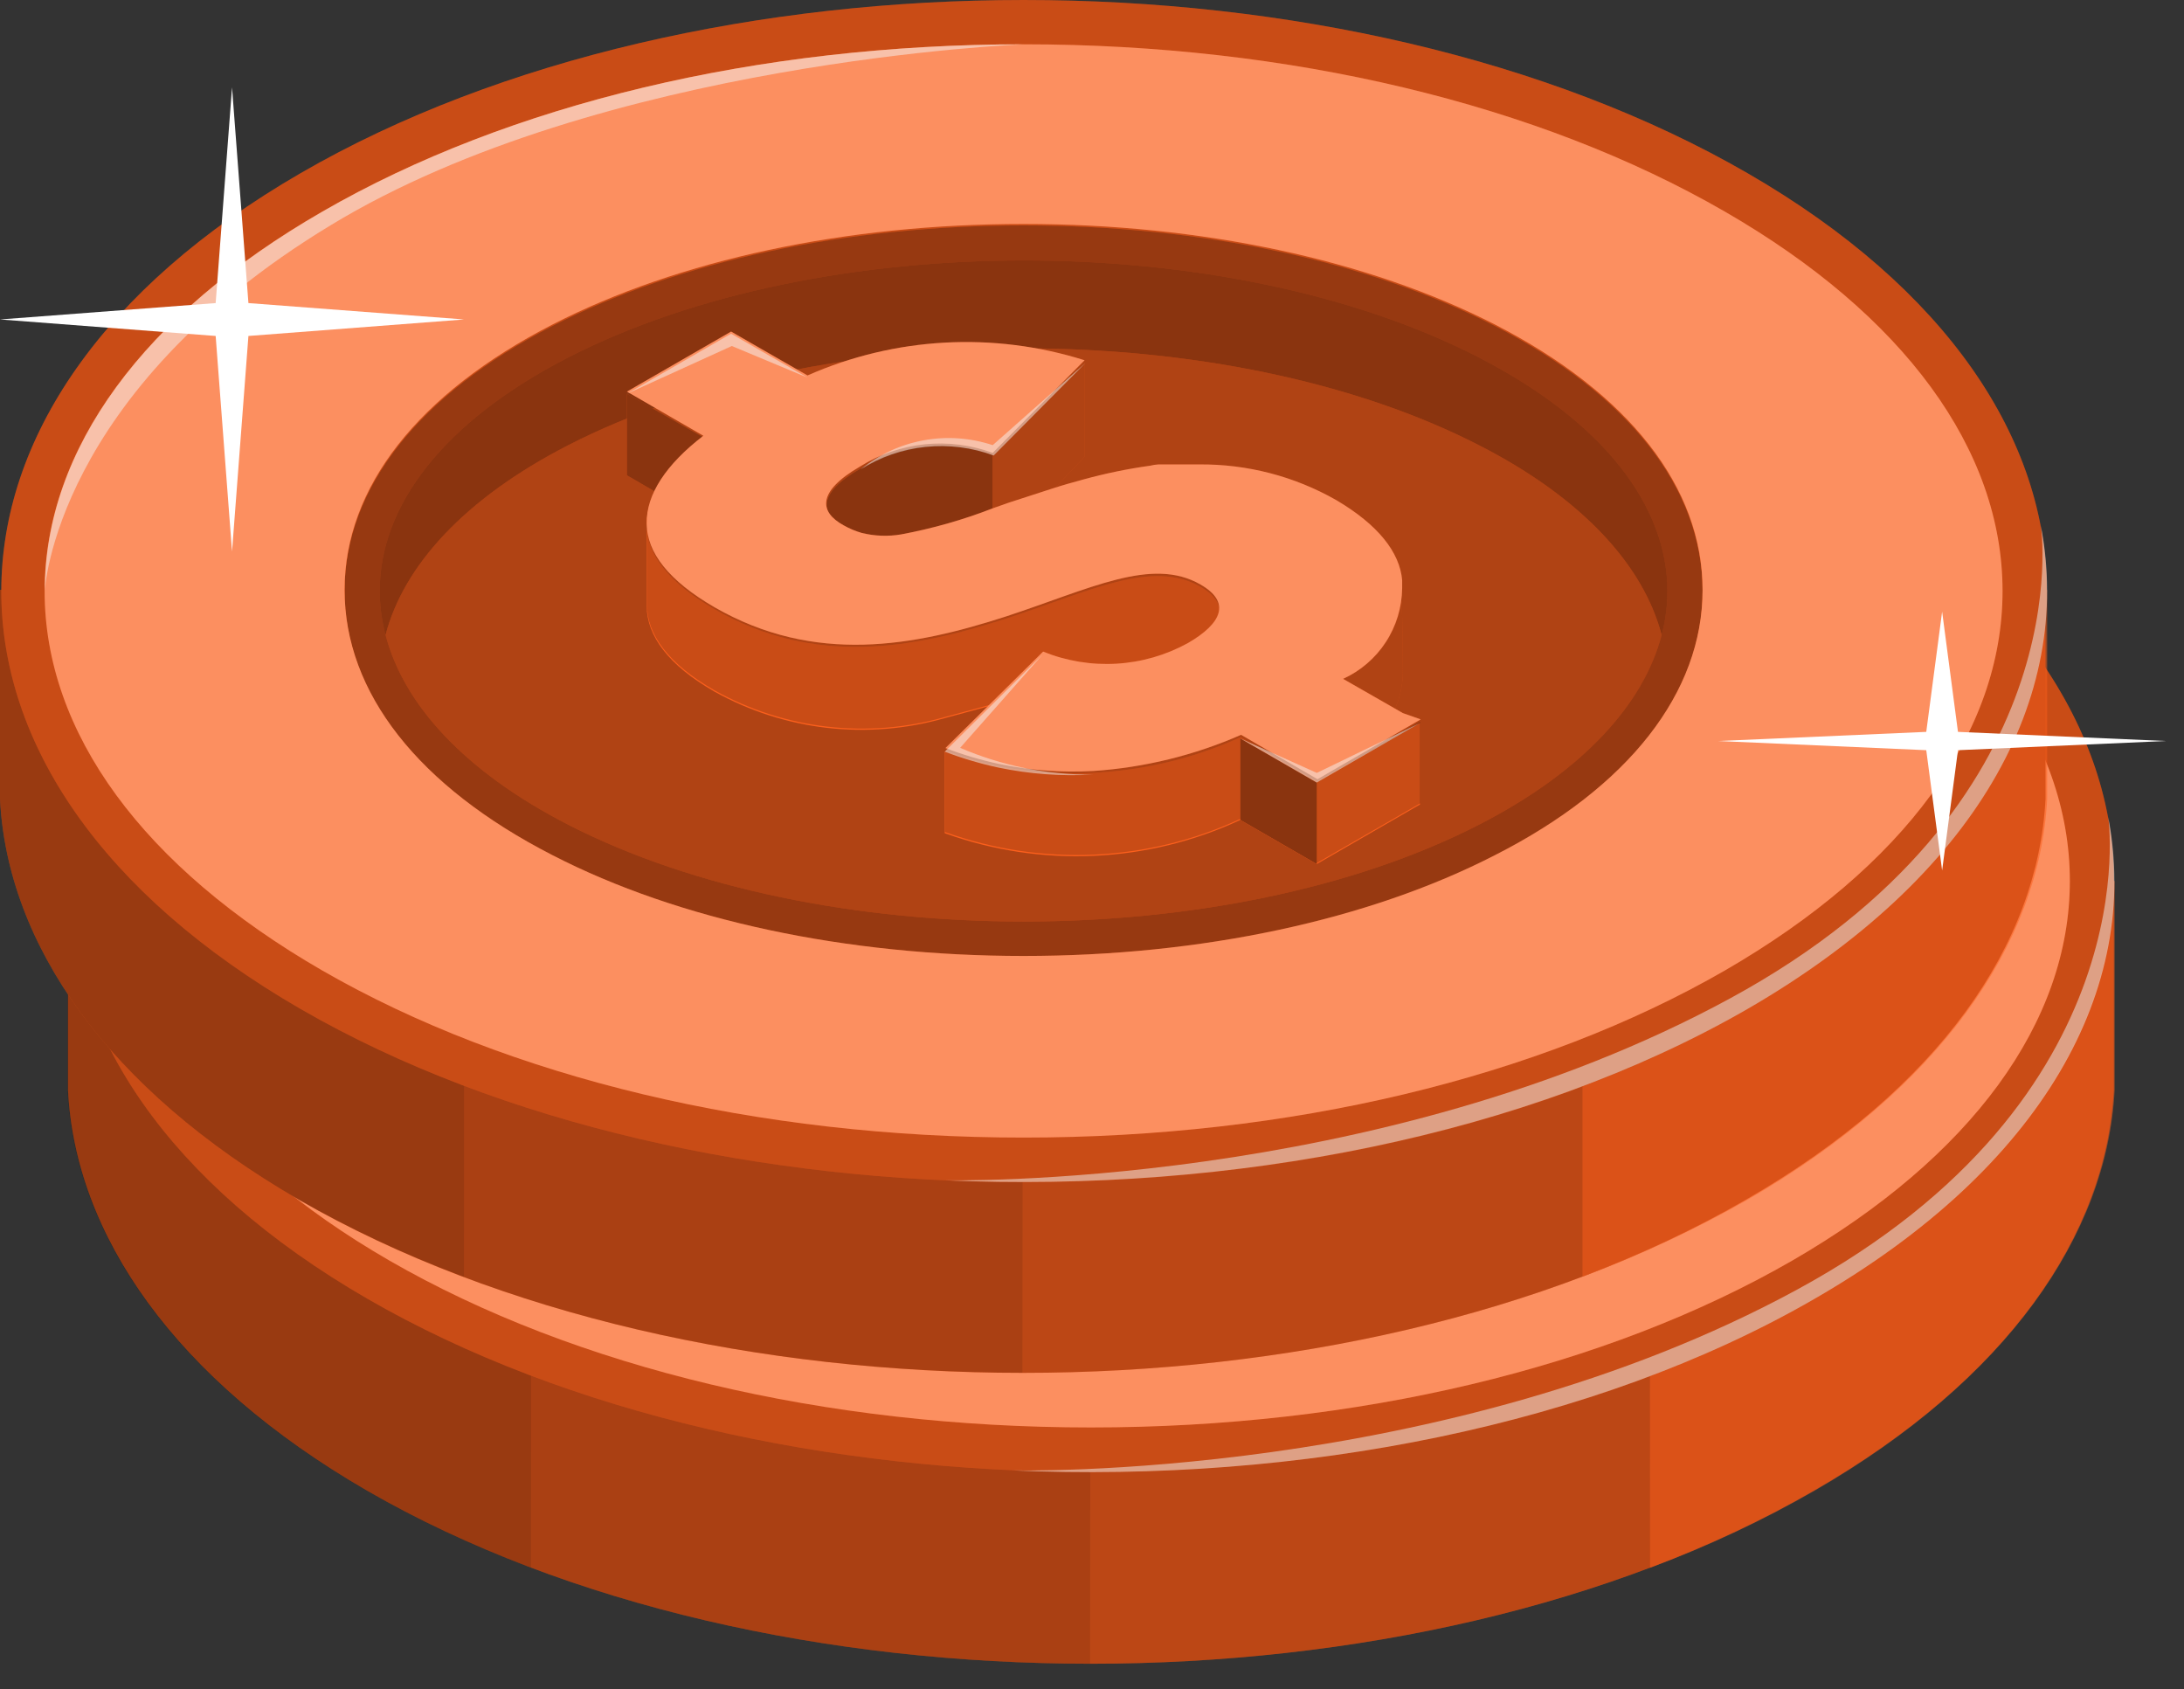 <?xml version="1.0" encoding="UTF-8"?> <svg xmlns="http://www.w3.org/2000/svg" width="75" height="58" viewBox="0 0 75 58" fill="none"><rect x="0" y="0" width="75" height="58" fill="#333333" stroke="none"/><path d="M70.707 30.246C68.621 26.98 65.729 24.305 62.31 22.479C48.59 14.555 26.332 14.555 12.628 22.479C9.211 24.308 6.32 26.982 4.231 30.246H2.335V37.425C2.583 42.394 6.003 47.362 12.603 51.179C26.332 59.104 48.59 59.104 62.285 51.179C68.91 47.37 72.33 42.419 72.586 37.425V30.246H70.707Z" fill="#FB5F1C"></path><g opacity="0.25"><path d="M70.707 30.246C68.621 26.98 65.729 24.305 62.31 22.479C48.59 14.555 26.332 14.555 12.628 22.479C9.211 24.308 6.32 26.982 4.231 30.246H2.335V37.425C2.583 42.394 6.003 47.362 12.603 51.179C26.332 59.104 48.59 59.104 62.285 51.179C68.91 47.37 72.33 42.419 72.586 37.425V30.246H70.707Z" fill="black"></path></g><path opacity="0.1" d="M37.46 16.534C28.468 16.534 19.467 18.513 12.619 22.479C9.202 24.307 6.311 26.982 4.222 30.246H2.326V37.425C2.575 42.394 5.994 47.362 12.594 51.179C19.458 55.146 28.459 57.125 37.435 57.125L37.46 16.534Z" fill="black"></path><path opacity="0.1" d="M18.258 19.83C16.305 20.56 14.414 21.446 12.603 22.48C9.186 24.308 6.295 26.982 4.206 30.247H2.31V37.426C2.558 42.394 5.978 47.362 12.578 51.179C14.387 52.216 16.279 53.102 18.233 53.829L18.258 19.83Z" fill="black"></path><path opacity="0.5" d="M56.654 19.83C58.608 20.558 60.499 21.445 62.31 22.48C65.729 24.305 68.62 26.98 70.706 30.247H72.619V37.426C72.362 42.394 68.926 47.362 62.318 51.179C60.51 52.218 58.618 53.104 56.663 53.829L56.654 19.83Z" fill="#FB5F1C"></path><path d="M62.309 15.897C48.589 7.973 26.331 7.973 12.627 15.897C-1.077 23.821 -1.102 36.673 12.627 44.597C26.356 52.521 48.614 52.521 62.309 44.597C76.005 36.673 76.038 23.821 62.309 15.897Z" fill="#FB5F1C"></path><path opacity="0.2" d="M62.309 15.897C48.589 7.973 26.331 7.973 12.627 15.897C-1.077 23.821 -1.102 36.673 12.627 44.597C26.356 52.521 48.614 52.521 62.309 44.597C76.005 36.673 76.038 23.821 62.309 15.897Z" fill="black"></path><path d="M53.649 21.146C49.294 18.927 43.555 17.694 37.461 17.694C31.366 17.694 25.62 18.927 21.273 21.146C16.677 23.506 14.143 26.744 14.143 30.255C14.143 33.766 16.677 36.995 21.273 39.363C25.62 41.591 31.366 42.825 37.461 42.825C43.555 42.825 49.294 41.591 53.649 39.363C58.245 37.004 60.779 33.774 60.779 30.255C60.779 26.736 58.245 23.506 53.649 21.146Z" fill="#FB5F1C"></path><path opacity="0.4" d="M53.649 21.146C49.294 18.927 43.555 17.694 37.461 17.694C31.366 17.694 25.62 18.927 21.273 21.146C16.677 23.506 14.143 26.744 14.143 30.255C14.143 33.766 16.677 36.995 21.273 39.363C25.62 41.591 31.366 42.825 37.461 42.825C43.555 42.825 49.294 41.591 53.649 39.363C58.245 37.004 60.779 33.774 60.779 30.255C60.779 26.736 58.245 23.506 53.649 21.146Z" fill="black"></path><path d="M61.549 17.222C55.14 13.52 46.586 11.483 37.461 11.483C28.336 11.483 19.782 13.52 13.373 17.222C7.221 20.774 3.842 25.395 3.842 30.247C3.842 35.099 7.221 39.728 13.373 43.28C19.782 46.973 28.336 49.01 37.461 49.01C46.586 49.01 55.14 46.973 61.549 43.28C67.693 39.728 71.08 35.099 71.08 30.247C71.08 25.395 67.693 20.774 61.549 17.222ZM53.649 39.347C49.294 41.575 43.555 42.808 37.461 42.808C31.366 42.808 25.62 41.575 21.273 39.347C16.677 36.987 14.143 33.758 14.143 30.239C14.143 26.719 16.677 23.498 21.273 21.13C25.62 18.911 31.366 17.677 37.461 17.677C43.555 17.677 49.294 18.911 53.649 21.13C58.245 23.49 60.779 26.728 60.779 30.239C60.779 33.749 58.245 36.987 53.649 39.347Z" fill="#FB5F1C"></path><path opacity="0.3" d="M61.549 17.222C55.14 13.52 46.586 11.483 37.461 11.483C28.336 11.483 19.782 13.52 13.373 17.222C7.221 20.774 3.842 25.395 3.842 30.247C3.842 35.099 7.221 39.728 13.373 43.28C19.782 46.973 28.336 49.01 37.461 49.01C46.586 49.01 55.14 46.973 61.549 43.28C67.693 39.728 71.08 35.099 71.08 30.247C71.08 25.395 67.693 20.774 61.549 17.222ZM53.649 39.347C49.294 41.575 43.555 42.808 37.461 42.808C31.366 42.808 25.62 41.575 21.273 39.347C16.677 36.987 14.143 33.758 14.143 30.239C14.143 26.719 16.677 23.498 21.273 21.13C25.62 18.911 31.366 17.677 37.461 17.677C43.555 17.677 49.294 18.911 53.649 21.13C58.245 23.49 60.779 26.728 60.779 30.239C60.779 33.749 58.245 36.987 53.649 39.347Z" fill="white"></path><path opacity="0.2" d="M53.094 38.27C61.722 33.84 61.722 26.678 53.094 22.223C44.466 17.768 30.463 17.793 21.827 22.223C13.191 26.653 13.191 33.815 21.827 38.27C30.463 42.725 44.466 42.7 53.094 38.27Z" fill="black"></path><path d="M53.094 38.27C61.722 33.84 61.722 26.678 53.094 22.223C44.466 17.768 30.463 17.793 21.827 22.223C13.191 26.653 13.191 33.815 21.827 38.27C30.463 42.725 44.466 42.7 53.094 38.27Z" fill="#FB5F1C"></path><path opacity="0.45" d="M53.094 38.27C61.722 33.84 61.722 26.678 53.094 22.223C44.466 17.768 30.463 17.793 21.827 22.223C13.191 26.653 13.191 33.815 21.827 38.27C30.463 42.725 44.466 42.7 53.094 38.27Z" fill="black"></path><path d="M53.094 25.22C44.458 20.79 30.464 20.79 21.827 25.22C18.259 27.05 16.163 29.36 15.551 31.745C16.163 34.121 18.259 36.432 21.827 38.262C30.464 42.692 44.458 42.692 53.094 38.262C56.663 36.432 58.75 34.121 59.371 31.745C58.75 29.36 56.663 27.058 53.094 25.22Z" fill="#FB5F1C"></path><path opacity="0.3" d="M53.094 25.22C44.458 20.79 30.464 20.79 21.827 25.22C18.259 27.05 16.163 29.36 15.551 31.745C16.163 34.121 18.259 36.432 21.827 38.262C30.464 42.692 44.458 42.692 53.094 38.262C56.663 36.432 58.75 34.121 59.371 31.745C58.75 29.36 56.663 27.058 53.094 25.22Z" fill="black"></path><path d="M39.555 22.397V25.643L38.446 26.81L36.4 28.947V25.576L39.555 22.397Z" fill="#FB5F1C"></path><path opacity="0.3" d="M39.555 22.397V25.643L38.446 26.81L36.4 28.947V25.576L39.555 22.397Z" fill="black"></path><path d="M36.401 25.577V27.489C35.38 27.88 34.327 28.179 33.254 28.384C32.805 28.452 32.347 28.435 31.904 28.334C31.684 28.267 31.47 28.178 31.267 28.069C30.48 27.605 30.356 26.91 31.846 26.057C32.518 25.633 33.278 25.369 34.067 25.286C34.857 25.203 35.655 25.302 36.401 25.577Z" fill="#FB5F1C"></path><path opacity="0.45" d="M36.401 25.577V27.489C35.38 27.88 34.327 28.179 33.254 28.384C32.805 28.452 32.347 28.435 31.904 28.334C31.684 28.267 31.47 28.178 31.267 28.069C30.48 27.605 30.356 26.91 31.846 26.057C32.518 25.633 33.278 25.369 34.067 25.286C34.857 25.203 35.655 25.302 36.401 25.577Z" fill="black"></path><path d="M51.09 34.784V37.583L47.546 39.628L44.921 38.105C41.731 39.593 38.081 39.76 34.769 38.568V35.761L36.376 34.171L34.769 34.61C33.457 34.989 32.082 35.105 30.725 34.95C29.368 34.795 28.055 34.373 26.861 33.708C25.271 32.788 24.535 31.787 24.535 30.751V28.027L24.824 26.835L23.855 26.272V23.473L26.48 24.988C25.197 25.982 24.518 27.009 24.535 27.994C24.535 29.004 25.305 29.981 26.861 30.876C30.306 32.871 33.726 32.209 36.856 31.207C39.762 30.255 41.882 29.137 43.563 30.105C44.606 30.71 44.283 31.439 43.116 32.118C42.361 32.532 41.524 32.773 40.664 32.823C39.805 32.873 38.945 32.731 38.148 32.407L34.835 35.72C35.435 35.953 36.052 36.136 36.682 36.266C39.478 36.797 42.371 36.45 44.962 35.273L47.529 36.813L51.09 34.784Z" fill="#FB5F1C"></path><path opacity="0.2" d="M24.518 27.994C24.518 29.004 25.288 29.982 26.845 30.876C30.29 32.871 33.709 32.209 36.839 31.207C39.746 30.255 41.866 29.137 43.547 30.106C44.59 30.71 44.267 31.439 43.099 32.118C42.345 32.532 41.507 32.773 40.648 32.823C39.789 32.873 38.929 32.731 38.131 32.408L34.819 35.72C35.418 35.953 36.036 36.136 36.666 36.266C39.462 36.797 42.354 36.45 44.946 35.273L47.529 36.813L51.074 34.768V37.566L47.529 39.612L44.904 38.088C41.715 39.577 38.065 39.744 34.753 38.552V35.745L36.359 34.155L34.753 34.594C33.44 34.973 32.066 35.089 30.709 34.934C29.351 34.779 28.038 34.356 26.845 33.691C25.255 32.772 24.518 31.77 24.518 30.735V28.011L24.808 26.818" fill="black"></path><path opacity="0.45" d="M23.839 23.473V26.272L24.808 26.835C25.217 26.102 25.782 25.469 26.464 24.98L23.839 23.473Z" fill="black"></path><path d="M50.486 32.954C50.512 33.423 50.436 33.892 50.262 34.329L48.49 33.31C49.026 33.066 49.491 32.691 49.843 32.219C50.195 31.747 50.422 31.194 50.502 30.611C50.469 31.34 50.486 32.871 50.486 32.954Z" fill="#FB5F1C"></path><g opacity="0.3"><path d="M50.486 32.954C50.512 33.423 50.436 33.892 50.262 34.329L48.49 33.31C49.026 33.066 49.491 32.691 49.843 32.219C50.195 31.747 50.422 31.194 50.502 30.611C50.469 31.34 50.486 32.871 50.486 32.954Z" fill="black"></path></g><path d="M50.477 34.445L48.448 33.261C49.048 32.991 49.557 32.555 49.916 32.005C50.276 31.454 50.47 30.813 50.477 30.156C50.477 30.056 50.477 29.973 50.477 29.882C50.394 28.913 49.649 27.978 48.208 27.133C46.775 26.31 45.149 25.884 43.497 25.899H43.05H42.627H42.255H42.106H41.824C41.051 26.012 40.285 26.17 39.53 26.372C39.174 26.471 38.81 26.578 38.462 26.694C37.949 26.852 37.452 27.017 36.98 27.175L36.417 27.365C35.4 27.766 34.346 28.069 33.27 28.268C32.821 28.341 32.362 28.322 31.921 28.21C31.698 28.149 31.483 28.06 31.283 27.945C30.496 27.489 30.372 26.794 31.854 25.933C32.528 25.51 33.29 25.247 34.081 25.165C34.872 25.084 35.671 25.185 36.417 25.461L39.572 22.281C36.442 21.293 33.059 21.481 30.058 22.811L27.433 21.296L23.855 23.366L26.48 24.873C25.197 25.866 24.51 26.893 24.526 27.887C24.526 28.897 25.305 29.874 26.861 30.768C30.306 32.764 33.726 32.102 36.856 31.091C39.762 30.147 41.882 29.029 43.555 29.998C44.598 30.603 44.283 31.331 43.116 32.01C42.361 32.425 41.524 32.666 40.664 32.716C39.805 32.766 38.945 32.624 38.148 32.3L34.786 35.612C35.39 35.838 36.01 36.018 36.641 36.151C37.705 36.372 38.793 36.453 39.878 36.391C41.626 36.276 43.341 35.859 44.946 35.157L47.529 36.813L51.065 34.768L50.477 34.445Z" fill="#FB5F1C"></path><g opacity="0.3"><path d="M50.477 34.445L48.448 33.261C49.048 32.991 49.557 32.555 49.916 32.005C50.276 31.454 50.47 30.813 50.477 30.156C50.477 30.056 50.477 29.973 50.477 29.882C50.394 28.913 49.649 27.978 48.208 27.133C46.775 26.31 45.149 25.884 43.497 25.899H43.05H42.627H42.255H42.106H41.824C41.051 26.012 40.285 26.17 39.53 26.372C39.174 26.471 38.81 26.578 38.462 26.694C37.949 26.852 37.452 27.017 36.98 27.175L36.417 27.365C35.4 27.766 34.346 28.069 33.27 28.268C32.821 28.341 32.362 28.322 31.921 28.21C31.698 28.149 31.483 28.06 31.283 27.945C30.496 27.489 30.372 26.794 31.854 25.933C32.528 25.51 33.29 25.247 34.081 25.165C34.872 25.084 35.671 25.185 36.417 25.461L39.572 22.281C36.442 21.293 33.059 21.481 30.058 22.811L27.433 21.296L23.855 23.366L26.48 24.873C25.197 25.866 24.51 26.893 24.526 27.887C24.526 28.897 25.305 29.874 26.861 30.768C30.306 32.764 33.726 32.102 36.856 31.091C39.762 30.147 41.882 29.029 43.555 29.998C44.598 30.603 44.283 31.331 43.116 32.01C42.361 32.425 41.524 32.666 40.664 32.716C39.805 32.766 38.945 32.624 38.148 32.3L34.786 35.612C35.39 35.838 36.01 36.018 36.641 36.151C37.705 36.372 38.793 36.453 39.878 36.391C41.626 36.276 43.341 35.859 44.946 35.157L47.529 36.813L51.065 34.768L50.477 34.445Z" fill="white"></path></g><path d="M44.905 35.314V38.105L47.53 39.62V36.829L44.905 35.314Z" fill="#FB5F1C"></path><path opacity="0.45" d="M44.905 35.314V38.105L47.53 39.62V36.829L44.905 35.314Z" fill="black"></path><path opacity="0.5" d="M23.839 23.482L27.416 21.412L30.041 22.927L27.433 21.834L23.839 23.482Z" fill="#F5F5F5"></path><path opacity="0.5" d="M31.837 26.048C32.511 25.625 33.273 25.363 34.064 25.281C34.855 25.199 35.654 25.3 36.4 25.576L39.555 22.397L36.4 25.22C35.632 24.961 34.81 24.901 34.012 25.046C33.214 25.191 32.466 25.536 31.837 26.048Z" fill="#F5F5F5"></path><path opacity="0.5" d="M34.745 35.769C35.349 35.995 35.969 36.175 36.599 36.308C37.663 36.529 38.752 36.61 39.837 36.548C38.27 36.56 36.717 36.25 35.275 35.637L38.106 32.441L34.745 35.769Z" fill="#F5F5F5"></path><path opacity="0.5" d="M44.905 35.314L47.53 36.498L51.065 34.784L47.53 36.829L44.905 35.314Z" fill="#F5F5F5"></path><path opacity="0.5" d="M13.638 17.694C22.945 12.046 37.461 11.483 37.461 11.483C28.352 11.483 19.782 13.52 13.373 17.222C7.221 20.774 3.842 25.395 3.842 30.247C3.842 30.247 4.173 23.449 13.638 17.694Z" fill="#F5F5F5"></path><path opacity="0.5" d="M34.745 50.484C44.623 50.923 54.758 48.96 62.31 44.596C70.168 40.067 73.53 33.915 72.396 28.035C72.396 28.035 73.862 37.674 61.722 44.273C49.583 50.873 34.745 50.484 34.745 50.484Z" fill="#F5F5F5"></path><path d="M68.405 20.252C66.314 16.991 63.423 14.321 60.008 12.493C46.279 4.56 24.022 4.56 10.326 12.493C6.899 14.316 3.997 16.987 1.896 20.252H0V27.439C0.257 32.407 3.668 37.376 10.268 41.193C23.997 49.117 46.255 49.117 59.95 41.193C66.575 37.376 69.986 32.432 70.243 27.439V20.252H68.405Z" fill="#FB5F1C"></path><g opacity="0.25"><path d="M68.405 20.252C66.314 16.991 63.423 14.321 60.008 12.493C46.279 4.56 24.022 4.56 10.326 12.493C6.899 14.316 3.997 16.987 1.896 20.252H0V27.439C0.257 32.407 3.668 37.376 10.268 41.193C23.997 49.117 46.255 49.117 59.95 41.193C66.575 37.376 69.986 32.432 70.243 27.439V20.252H68.405Z" fill="black"></path></g><path opacity="0.1" d="M35.151 6.581C26.158 6.581 17.157 8.56 10.309 12.526C6.892 14.343 3.996 17.002 1.896 20.252H0V27.439C0.257 32.408 3.668 37.376 10.268 41.193C17.132 45.151 26.133 47.13 35.109 47.13L35.151 6.581Z" fill="black"></path><path opacity="0.1" d="M15.956 9.877C13.999 10.604 12.105 11.49 10.293 12.526C6.882 14.345 3.992 17.004 1.896 20.252H0V27.439C0.257 32.408 3.668 37.376 10.268 41.193C12.082 42.224 13.976 43.107 15.932 43.835L15.956 9.877Z" fill="black"></path><path opacity="0.5" d="M54.345 9.877C56.302 10.604 58.196 11.49 60.009 12.526C63.419 14.345 66.309 17.004 68.405 20.252H70.301V27.439C70.044 32.408 66.608 37.376 60.009 41.193C58.194 42.224 56.3 43.107 54.345 43.835V9.877Z" fill="#FB5F1C"></path><path d="M60.008 5.944C46.279 -1.981 24.021 -1.981 10.326 5.944C-3.37 13.868 -3.395 26.719 10.326 34.644C24.046 42.568 46.312 42.568 60.008 34.644C73.704 26.719 73.729 13.868 60.008 5.944Z" fill="#FB5F1C"></path><path opacity="0.2" d="M60.008 5.944C46.279 -1.981 24.021 -1.981 10.326 5.944C-3.37 13.868 -3.395 26.719 10.326 34.644C24.046 42.568 46.312 42.568 60.008 34.644C73.704 26.719 73.729 13.868 60.008 5.944Z" fill="black"></path><path d="M51.339 11.193C46.991 8.966 41.245 7.74 35.15 7.74C29.056 7.74 23.309 8.966 18.97 11.193C14.366 13.553 11.832 16.783 11.832 20.302C11.832 23.821 14.366 27.034 18.97 29.41C23.309 31.646 29.056 32.871 35.15 32.871C41.245 32.871 46.991 31.646 51.339 29.41C55.934 27.05 58.468 23.829 58.468 20.302C58.468 16.774 55.934 13.553 51.339 11.193Z" fill="#FB5F1C"></path><path opacity="0.4" d="M51.339 11.193C46.991 8.966 41.245 7.74 35.15 7.74C29.056 7.74 23.309 8.966 18.97 11.193C14.366 13.553 11.832 16.783 11.832 20.302C11.832 23.821 14.366 27.034 18.97 29.41C23.309 31.646 29.056 32.871 35.15 32.871C41.245 32.871 46.991 31.646 51.339 29.41C55.934 27.05 58.468 23.829 58.468 20.302C58.468 16.774 55.934 13.553 51.339 11.193Z" fill="black"></path><path d="M59.238 7.268C52.829 3.567 44.276 1.521 35.15 1.521C26.025 1.521 17.472 3.567 11.062 7.268C4.91 10.812 1.532 15.433 1.532 20.293C1.532 25.154 4.91 29.766 11.062 33.318C17.472 37.011 26.025 39.057 35.15 39.057C44.276 39.057 52.829 37.011 59.238 33.318C65.382 29.766 68.769 25.146 68.769 20.293C68.769 15.441 65.382 10.812 59.238 7.268ZM51.339 29.36C46.991 31.596 41.245 32.822 35.15 32.822C29.056 32.822 23.309 31.596 18.97 29.36C14.366 27 11.833 23.779 11.833 20.252C11.833 16.724 14.366 13.512 18.97 11.143C23.309 8.916 29.056 7.69 35.15 7.69C41.245 7.69 46.991 8.916 51.339 11.143C55.934 13.503 58.468 16.733 58.468 20.252C58.468 23.771 55.934 27.025 51.339 29.36Z" fill="#FB5F1C"></path><path opacity="0.3" d="M59.238 7.268C52.829 3.567 44.276 1.521 35.15 1.521C26.025 1.521 17.472 3.567 11.062 7.268C4.91 10.812 1.532 15.433 1.532 20.293C1.532 25.154 4.91 29.766 11.062 33.318C17.472 37.011 26.025 39.057 35.15 39.057C44.276 39.057 52.829 37.011 59.238 33.318C65.382 29.766 68.769 25.146 68.769 20.293C68.769 15.441 65.382 10.812 59.238 7.268ZM51.339 29.36C46.991 31.596 41.245 32.822 35.15 32.822C29.056 32.822 23.309 31.596 18.97 29.36C14.366 27 11.833 23.779 11.833 20.252C11.833 16.724 14.366 13.512 18.97 11.143C23.309 8.916 29.056 7.69 35.15 7.69C41.245 7.69 46.991 8.916 51.339 11.143C55.934 13.503 58.468 16.733 58.468 20.252C58.468 23.771 55.934 27.025 51.339 29.36Z" fill="white"></path><path opacity="0.2" d="M50.783 28.309C59.42 23.879 59.42 16.716 50.783 12.27C42.147 7.823 28.153 7.84 19.516 12.27C10.88 16.7 10.88 23.862 19.516 28.309C28.153 32.755 42.147 32.739 50.783 28.309Z" fill="black"></path><path d="M50.783 28.309C59.42 23.879 59.42 16.716 50.783 12.27C42.147 7.823 28.153 7.84 19.516 12.27C10.88 16.7 10.88 23.862 19.516 28.309C28.153 32.755 42.147 32.739 50.783 28.309Z" fill="#FB5F1C"></path><path opacity="0.45" d="M50.783 28.309C59.42 23.879 59.42 16.716 50.783 12.27C42.147 7.823 28.153 7.84 19.516 12.27C10.88 16.7 10.88 23.862 19.516 28.309C28.153 32.755 42.147 32.739 50.783 28.309Z" fill="black"></path><path d="M50.784 15.284C42.148 10.854 28.154 10.854 19.517 15.284C15.948 17.114 13.862 19.424 13.241 21.8C13.862 24.185 15.948 26.487 19.517 28.317C28.154 32.747 42.148 32.747 50.784 28.317C54.353 26.487 56.44 24.177 57.061 21.8C56.44 19.424 54.353 17.105 50.784 15.284Z" fill="#FB5F1C"></path><path opacity="0.3" d="M50.784 15.284C42.148 10.854 28.154 10.854 19.517 15.284C15.948 17.114 13.862 19.424 13.241 21.8C13.862 24.185 15.948 26.487 19.517 28.317C28.154 32.747 42.148 32.747 50.784 28.317C54.353 26.487 56.44 24.177 57.061 21.8C56.44 19.424 54.353 17.105 50.784 15.284Z" fill="black"></path><path d="M37.245 12.444V15.681L36.135 16.849L34.09 18.993V15.623L37.245 12.444Z" fill="#FB5F1C"></path><path opacity="0.3" d="M37.245 12.444V15.681L36.135 16.849L34.09 18.993V15.623L37.245 12.444Z" fill="black"></path><path d="M34.09 15.615V17.528C33.071 17.922 32.018 18.222 30.943 18.422C30.495 18.499 30.035 18.482 29.594 18.373C29.371 18.311 29.157 18.222 28.956 18.108C28.178 17.644 28.045 16.948 29.536 16.096C30.207 15.671 30.967 15.408 31.757 15.324C32.547 15.241 33.345 15.341 34.09 15.615Z" fill="#FB5F1C"></path><path opacity="0.45" d="M34.09 15.615V17.528C33.071 17.922 32.018 18.222 30.943 18.422C30.495 18.499 30.035 18.482 29.594 18.373C29.371 18.311 29.157 18.222 28.956 18.108C28.178 17.644 28.045 16.948 29.536 16.096C30.207 15.671 30.967 15.408 31.757 15.324C32.547 15.241 33.345 15.341 34.09 15.615Z" fill="black"></path><path d="M48.763 24.823V27.622L45.219 29.667L42.594 28.152C39.403 29.638 35.754 29.802 32.442 28.607V25.808L34.099 24.21L32.442 24.657C31.129 25.033 29.755 25.146 28.398 24.99C27.041 24.833 25.728 24.411 24.535 23.746C22.945 22.835 22.208 21.825 22.208 20.799V18.074L22.498 16.882L21.529 16.319V13.52L24.154 15.035C22.87 16.029 22.191 17.047 22.208 18.041C22.208 19.043 22.986 20.02 24.535 20.915C27.979 22.91 31.399 22.256 34.529 21.246C37.436 20.302 39.555 19.184 41.236 20.153C42.28 20.757 41.965 21.486 40.789 22.165C40.033 22.576 39.196 22.816 38.337 22.866C37.478 22.916 36.619 22.775 35.821 22.455L32.467 25.767C33.07 25.997 33.691 26.18 34.322 26.313C37.12 26.838 40.011 26.488 42.603 25.311L45.227 26.827L48.763 24.823Z" fill="#FB5F1C"></path><path opacity="0.2" d="M22.208 18.041C22.208 19.043 22.986 20.02 24.535 20.915C27.98 22.91 31.399 22.256 34.529 21.246C37.436 20.302 39.556 19.184 41.236 20.153C42.28 20.757 41.965 21.486 40.789 22.165C40.034 22.576 39.197 22.816 38.338 22.866C37.479 22.916 36.619 22.776 35.821 22.455L32.468 25.767C33.071 25.997 33.691 26.18 34.322 26.313C37.12 26.838 40.011 26.488 42.603 25.311L45.228 26.827L48.772 24.782V27.58L45.228 29.626L42.603 28.11C39.412 29.596 35.762 29.76 32.451 28.566V25.767L34.107 24.169L32.451 24.616C31.138 24.992 29.763 25.105 28.406 24.948C27.049 24.792 25.736 24.37 24.543 23.705C22.953 22.794 22.216 21.784 22.216 20.757V18.033L22.506 16.841" fill="black"></path><path opacity="0.45" d="M21.529 13.52V16.319L22.498 16.882C22.907 16.15 23.472 15.517 24.154 15.027L21.529 13.52Z" fill="black"></path><path d="M48.176 22.993C48.183 23.451 48.092 23.905 47.911 24.326L46.122 23.307C46.657 23.065 47.123 22.692 47.475 22.221C47.827 21.75 48.053 21.198 48.134 20.616C48.167 21.378 48.176 22.918 48.176 22.993Z" fill="#FB5F1C"></path><g opacity="0.3"><path d="M48.176 22.993C48.183 23.451 48.092 23.905 47.911 24.326L46.122 23.307C46.657 23.065 47.123 22.692 47.475 22.221C47.827 21.75 48.053 21.198 48.134 20.616C48.167 21.378 48.176 22.918 48.176 22.993Z" fill="black"></path></g><path d="M48.175 24.483L46.122 23.308C46.721 23.035 47.23 22.598 47.589 22.046C47.949 21.495 48.143 20.852 48.151 20.194C48.151 20.103 48.151 20.012 48.151 19.921C48.068 18.96 47.322 18.016 45.89 17.172C44.453 16.352 42.824 15.929 41.17 15.946H40.723H40.301H39.928H39.779C39.687 15.951 39.595 15.965 39.506 15.988C38.732 16.095 37.966 16.253 37.212 16.46C36.848 16.559 36.492 16.658 36.136 16.774L34.653 17.255L34.09 17.453C33.072 17.849 32.018 18.148 30.944 18.348C30.495 18.424 30.036 18.407 29.594 18.298C29.374 18.235 29.163 18.146 28.965 18.033C28.137 17.577 28.046 16.882 29.528 16.021C30.201 15.598 30.963 15.335 31.754 15.254C32.545 15.172 33.344 15.273 34.09 15.549L37.245 12.369C34.115 11.382 30.734 11.567 27.731 12.891L25.106 11.384L21.529 13.445L24.154 14.961C22.87 15.946 22.191 16.981 22.208 17.967C22.208 18.977 22.978 19.946 24.535 20.848C27.988 22.835 31.399 22.181 34.529 21.171C37.436 20.219 39.555 19.101 41.228 20.07C42.28 20.674 41.965 21.403 40.789 22.082C40.035 22.496 39.197 22.737 38.338 22.787C37.478 22.837 36.619 22.695 35.821 22.372L32.467 25.684C33.068 25.913 33.685 26.096 34.314 26.23C35.378 26.452 36.466 26.533 37.551 26.471C39.3 26.353 41.014 25.933 42.619 25.229L45.244 26.752L48.788 24.699L48.175 24.483Z" fill="#FB5F1C"></path><g opacity="0.3"><path d="M48.175 24.483L46.122 23.308C46.721 23.035 47.23 22.598 47.589 22.046C47.949 21.495 48.143 20.852 48.151 20.194C48.151 20.103 48.151 20.012 48.151 19.921C48.068 18.96 47.322 18.016 45.89 17.172C44.453 16.352 42.824 15.929 41.17 15.946H40.723H40.301H39.928H39.779C39.687 15.951 39.595 15.965 39.506 15.988C38.732 16.095 37.966 16.253 37.212 16.46C36.848 16.559 36.492 16.658 36.136 16.774L34.653 17.255L34.09 17.453C33.072 17.849 32.018 18.148 30.944 18.348C30.495 18.424 30.036 18.407 29.594 18.298C29.374 18.235 29.163 18.146 28.965 18.033C28.137 17.577 28.046 16.882 29.528 16.021C30.201 15.598 30.963 15.335 31.754 15.254C32.545 15.172 33.344 15.273 34.09 15.549L37.245 12.369C34.115 11.382 30.734 11.567 27.731 12.891L25.106 11.384L21.529 13.445L24.154 14.961C22.87 15.946 22.191 16.981 22.208 17.967C22.208 18.977 22.978 19.946 24.535 20.848C27.988 22.835 31.399 22.181 34.529 21.171C37.436 20.219 39.555 19.101 41.228 20.07C42.28 20.674 41.965 21.403 40.789 22.082C40.035 22.496 39.197 22.737 38.338 22.787C37.478 22.837 36.619 22.695 35.821 22.372L32.467 25.684C33.068 25.913 33.685 26.096 34.314 26.23C35.378 26.452 36.466 26.533 37.551 26.471C39.3 26.353 41.014 25.933 42.619 25.229L45.244 26.752L48.788 24.699L48.175 24.483Z" fill="white"></path></g><path d="M42.594 25.353V28.152L45.219 29.667V26.868L42.594 25.353Z" fill="#FB5F1C"></path><path opacity="0.45" d="M42.594 25.353V28.152L45.219 29.667V26.868L42.594 25.353Z" fill="black"></path><path opacity="0.5" d="M21.529 13.52L25.106 11.458L27.731 12.965L25.131 11.88L21.529 13.52Z" fill="#F5F5F5"></path><path opacity="0.5" d="M29.561 16.112C30.235 15.689 30.996 15.426 31.787 15.345C32.578 15.263 33.378 15.364 34.124 15.64L37.278 12.46L34.09 15.284C33.327 15.03 32.511 14.973 31.72 15.117C30.928 15.262 30.186 15.604 29.561 16.112Z" fill="#F5F5F5"></path><path opacity="0.5" d="M32.442 25.808C33.043 26.037 33.66 26.22 34.289 26.355C35.353 26.576 36.441 26.657 37.527 26.595C35.961 26.607 34.41 26.294 32.972 25.676L35.796 22.48L32.442 25.808Z" fill="#F5F5F5"></path><path opacity="0.5" d="M42.594 25.353L45.219 26.537L48.763 24.823L45.219 26.868L42.594 25.353Z" fill="#F5F5F5"></path><path opacity="0.5" d="M11.344 7.74C20.643 2.085 35.158 1.521 35.158 1.521C26.05 1.521 17.48 3.567 11.07 7.268C4.918 10.812 1.54 15.433 1.54 20.293C1.531 20.293 1.863 13.487 11.344 7.74Z" fill="#F5F5F5"></path><path opacity="0.5" d="M32.434 40.523C42.313 40.962 52.448 38.999 60.008 34.644C67.858 30.106 71.22 23.954 70.085 18.041C70.085 18.041 71.551 27.68 59.412 34.279C47.273 40.879 32.434 40.523 32.434 40.523Z" fill="#F5F5F5"></path><path d="M7.406 10.406L7.968 3L8.531 10.406L15.936 10.968L8.531 11.535L7.968 18.936L7.406 11.535L0 10.968L7.406 10.406Z" fill="white"></path><path d="M66.149 25.128L66.694 21L67.238 25.128L74.387 25.442L67.238 25.757L66.694 29.885L66.149 25.757L59 25.442L66.149 25.128Z" fill="white"></path></svg> 